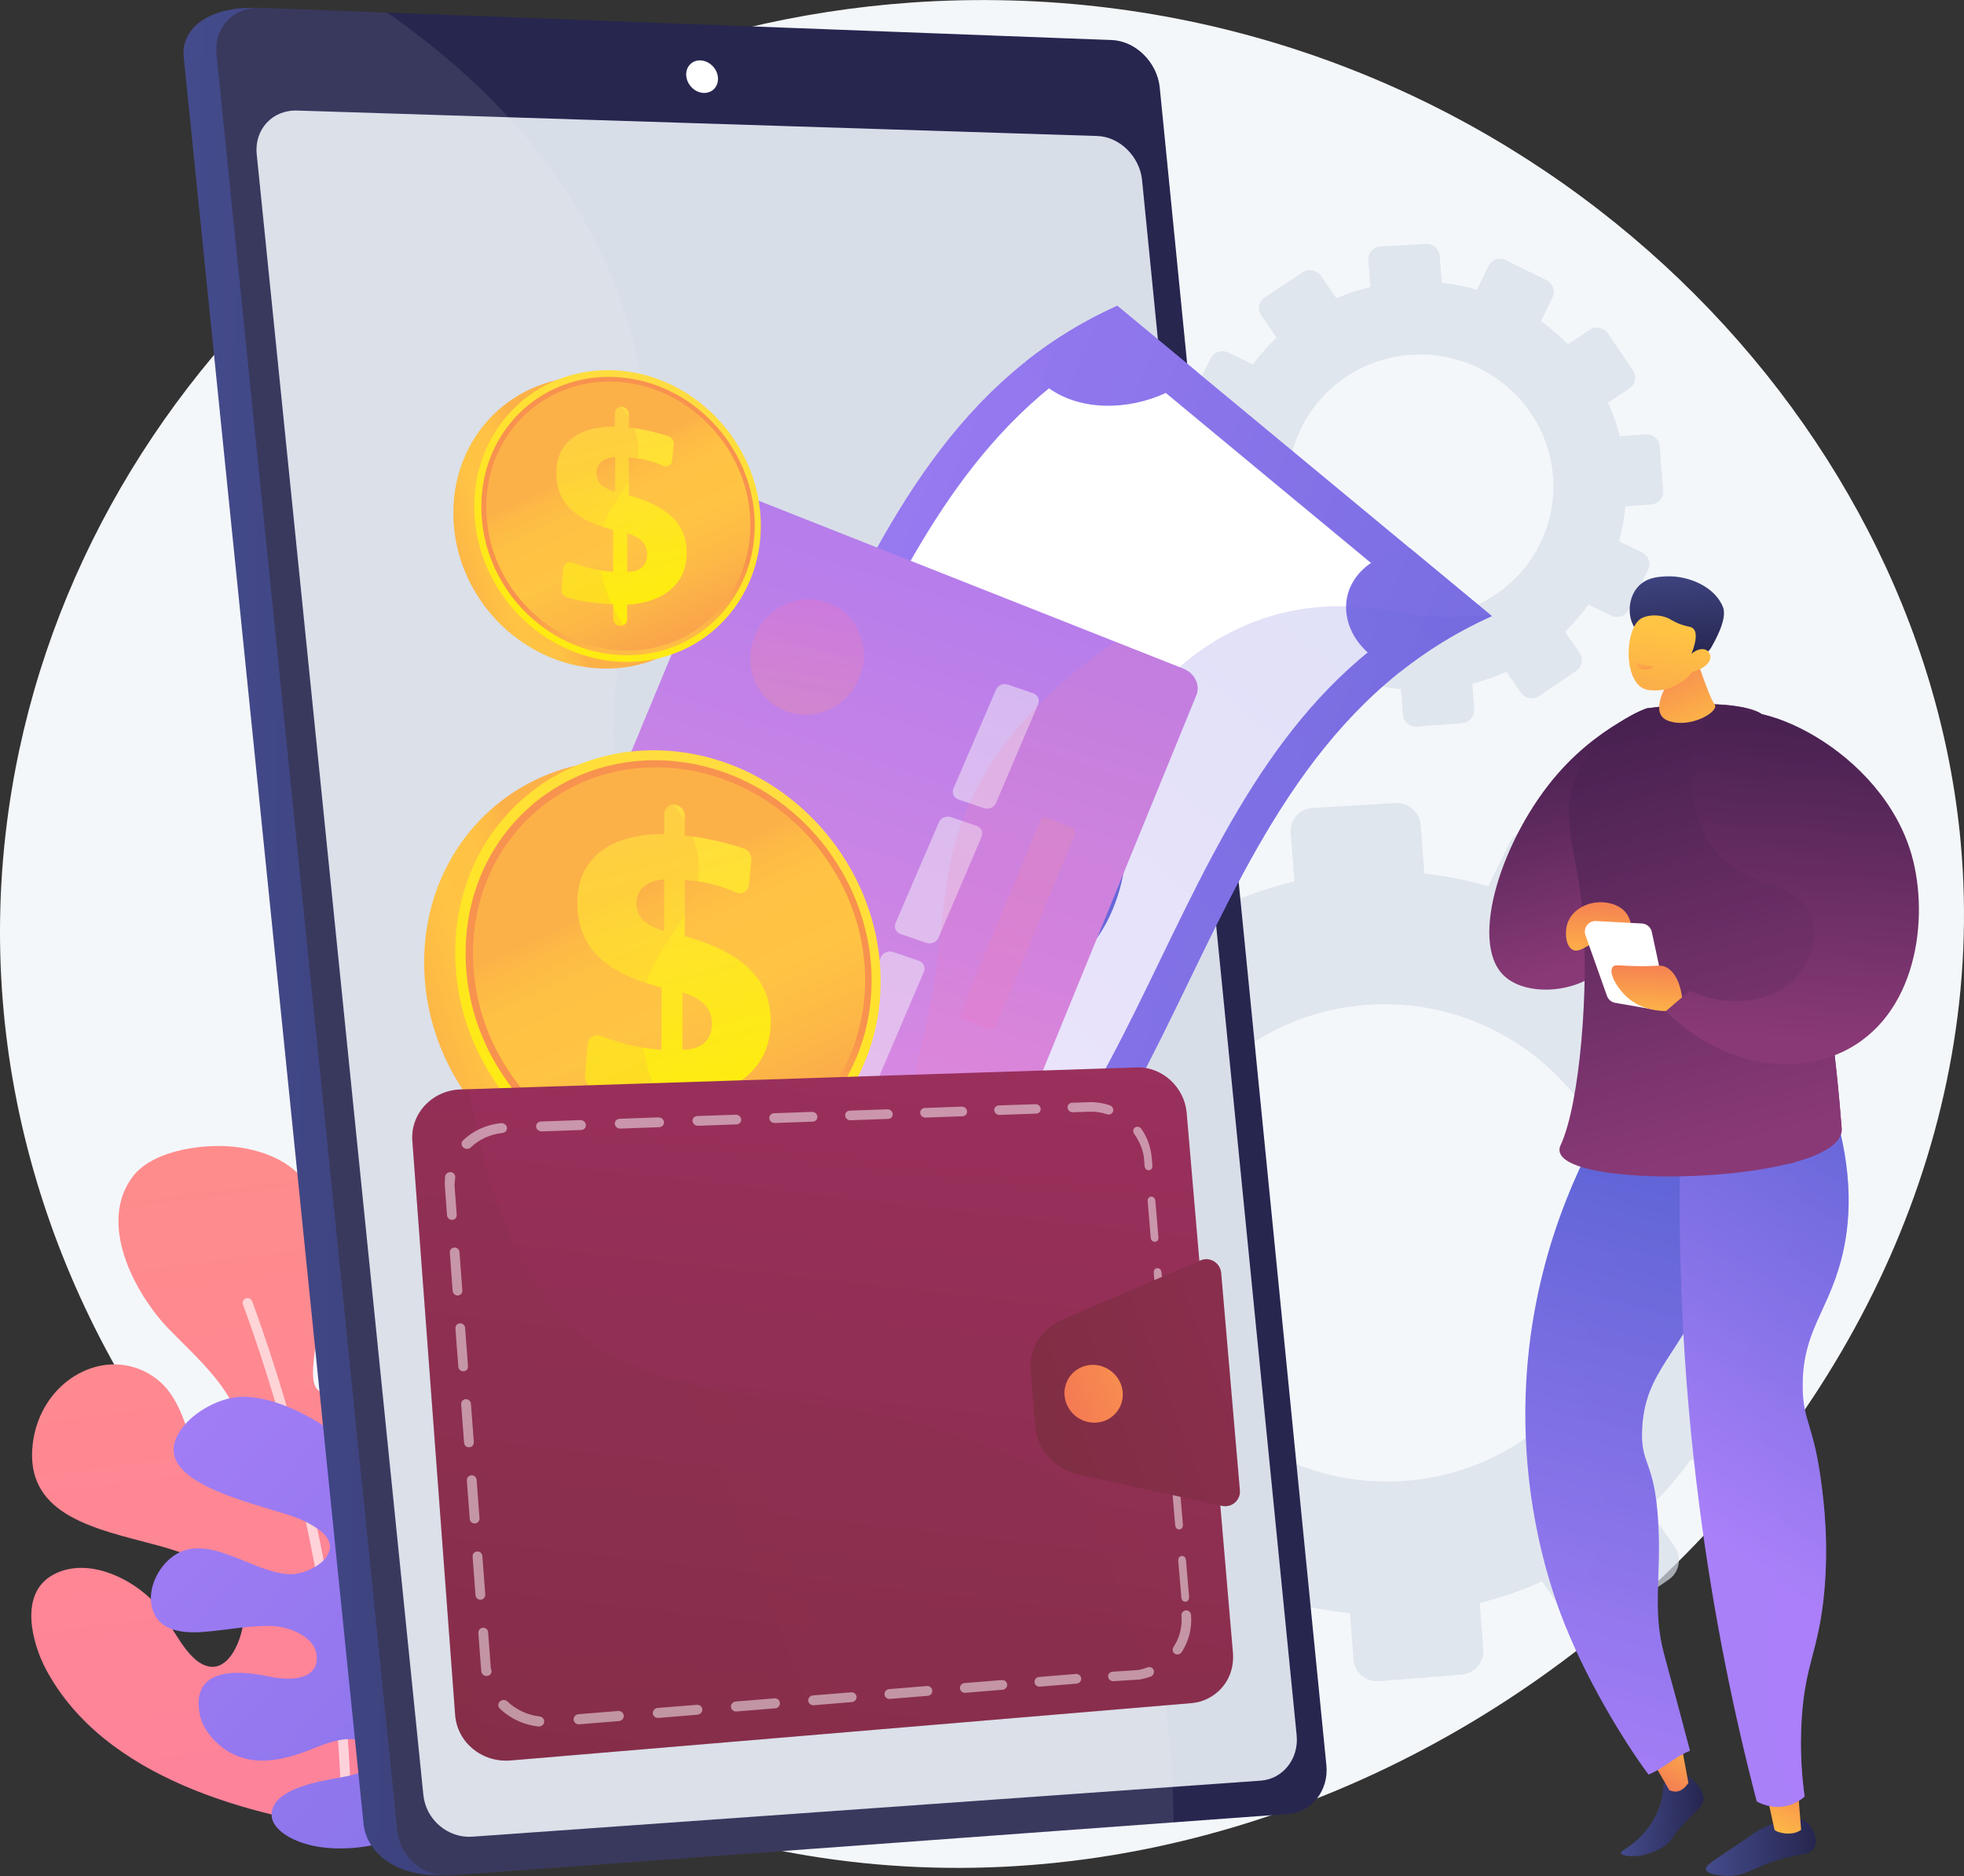 <?xml version="1.0" encoding="UTF-8"?> <svg xmlns="http://www.w3.org/2000/svg" width="2800" height="2675" viewBox="0 0 2800 2675" fill="none"><rect x="0" y="0" width="2800" height="2675" fill="#333333" stroke="none"/> <path d="M1168.6 2648.2C473.999 2543 -90.501 1886.3 12.099 1156.3C99.599 533.8 645.399 49.3 1299.9 3.6C1347.3 0.3 1395.2 -0.7 1443.6 0.7C1808.7 11.2 2133.1 157.3 2373.1 378.3C2611.9 598.2 2767.1 892.4 2795.3 1201C2870.5 2022.1 2032.6 2779 1168.6 2648.2Z" fill="#F4F7FA"></path> <path d="M516.698 2610.4C354.298 2589.5 148.298 2534.7 65.597 2380.1C45.998 2343.3 26.198 2271.9 75.897 2245C121.298 2220.4 179.998 2246.4 213.798 2278.4C238.598 2301.9 257.998 2354.5 285.798 2371.1C326.598 2395.4 348.598 2329.1 347.698 2301.7C345.798 2240.5 270.498 2215.4 220.498 2202.1C137.398 2180 40.697 2161.1 45.898 2067.5C51.097 1973.9 142.398 1917.8 212.598 1958.7C270.398 1992.4 262.298 2064.5 301.798 2107.7C336.898 2146.1 349.098 2083.8 346.798 2053.2C341.698 1986.8 283.398 1938.9 240.398 1894.4C191.898 1844.1 138.198 1743 189.998 1676.5C219.798 1638.3 295.398 1629.3 340.098 1635.7C558.898 1667.3 413.798 1950.4 453.598 1982C493.398 2013.6 530.998 1958.3 530.898 1874.2C530.798 1790.1 543.698 1728.1 631.398 1755C719.098 1781.9 735.898 2001.5 635.698 2085.9C535.498 2170.3 641.998 2262.4 668.898 2201.9C688.298 2158.2 705.398 2043.8 761.498 2031.3C854.998 2010.4 853.598 2201.4 826.698 2245.8C788.998 2308.1 703.698 2321.6 655.998 2375.4C642.198 2391 610.898 2429.7 623.098 2452.5C639.998 2484.3 687.298 2450.3 704.598 2435.5C743.598 2402.3 797.598 2289.6 852.598 2364.5C920.398 2457.1 806.898 2594.1 516.698 2610.4Z" fill="url(#paint0_linear)"></path> <g opacity="0.8"> <path opacity="0.8" d="M493.398 2596.7C497.198 2596.7 500.298 2592.3 500.398 2588.5C500.498 2585.2 504.998 2251.6 359.598 1855.5C358.298 1851.9 354.198 1849.7 350.598 1851C346.998 1852.3 345.098 1856.2 346.398 1859.8C490.898 2253.4 486.398 2584.9 486.398 2588.2C486.298 2592.1 489.398 2596.6 493.298 2596.6C493.298 2596.7 493.298 2596.7 493.398 2596.7Z" fill="white"></path> </g> <path d="M387.498 2583C392.898 2548.9 458.198 2539.1 484.498 2534.2C499.798 2531.3 521.498 2528.4 529.298 2512.6C537.498 2496 524.998 2483.2 508.998 2480.3C480.298 2475.1 449.298 2493.3 422.598 2501.6C393.898 2510.5 364.198 2514.7 335.698 2502.4C312.998 2492.6 289.798 2469.2 284.898 2444.7C271.198 2376.7 339.298 2380.6 383.698 2390.2C405.198 2394.8 447.598 2398.3 451.398 2367.9C455.398 2335.5 414.198 2319.2 388.798 2318.2C355.498 2316.9 322.798 2324.2 289.798 2326.6C259.998 2328.8 224.798 2325.5 216.598 2291.3C210.198 2264.9 225.098 2234.5 246.598 2218.8C296.298 2182.5 361.798 2244.4 414.898 2244.3C433.698 2244.3 464.598 2230.5 469.798 2210.3C475.098 2189.8 448.398 2176 433.798 2168.5C390.498 2146.3 191.498 2117.9 262.798 2032C280.698 2010.4 315.398 1992.2 343.398 1991.4C396.198 1990 455.498 2025.8 496.198 2056.7C560.198 2105.3 616.098 2172.2 652.498 2243.9C732.798 2402.3 693.898 2508.5 693.898 2508.5C670.598 2546.9 634.598 2586.8 594.898 2608.4C548.298 2633.8 475.998 2645 425.298 2625.2C408.798 2618.8 384.098 2604.2 387.498 2583Z" fill="url(#paint1_linear)"></path> <path opacity="0.7" d="M2559.5 1638.9L2492.1 1643.4C2484.4 1613.3 2474.2 1584.3 2461.6 1556.6L2517.5 1519.1C2532.8 1508.9 2536.7 1488.1 2526.3 1472.8L2461.1 1376.8C2450.7 1361.4 2429.8 1357.3 2414.5 1367.5L2357.8 1405.3C2336.3 1383.2 2312.9 1363 2287.9 1344.9L2317.8 1283.5C2325.9 1267 2318.8 1246.9 2302 1238.6L2197 1186.9C2180.2 1178.6 2160 1185.3 2151.9 1201.9L2121.8 1263.5C2092.4 1254.9 2061.9 1248.9 2030.7 1245.5L2025.5 1176.5C2024.1 1158 2007.8 1143.8 1989 1144.9L1871.6 1151.8C1852.8 1152.9 1838.7 1168.9 1840.1 1187.5L1845.4 1256.7C1814.8 1263.9 1785.3 1273.6 1757.1 1285.7L1717.5 1228C1706.8 1212.4 1685.5 1208.2 1669.8 1218.5L1571.5 1283C1555.8 1293.3 1551.7 1314.4 1562.4 1330L1602.1 1387.7C1579.5 1409 1558.9 1432.3 1540.5 1457.2L1476.9 1426.5C1459.7 1418.2 1439 1425.1 1430.7 1441.9L1378.7 1547.1C1370.4 1563.9 1377.6 1584.3 1394.9 1592.6L1458 1622.9C1449.4 1652.5 1443.5 1683.1 1440.2 1714.4L1370.3 1719.1C1351.2 1720.4 1336.8 1736.6 1338.2 1755.4L1347.1 1872.7C1348.5 1891.4 1365.2 1905.6 1384.3 1904.2L1453.6 1899.3C1461.4 1930.1 1471.8 1959.7 1484.7 1988L1427.7 2026C1411.9 2036.6 1407.8 2057.7 1418.6 2073.2L1486 2170.2C1496.8 2185.7 1518.3 2189.7 1534 2179.1L1590.6 2141.1C1612.8 2163.6 1637 2184.1 1662.8 2202.4L1633.2 2262.9C1624.9 2279.8 1632.1 2300.1 1649.3 2308.1L1756.3 2358.5C1773.4 2366.5 1793.9 2359.4 1802.1 2342.5L1831.3 2282.6C1861.5 2291 1892.7 2296.6 1924.6 2299.6L1929.6 2365.8C1931 2384.4 1947.4 2398.3 1966.2 2396.8L2083.4 2387.6C2102.1 2386.1 2116.1 2369.9 2114.7 2351.4L2109.7 2285.4C2140.5 2277.6 2170.3 2267.3 2198.5 2254.5L2235.9 2308.9C2246.4 2324.2 2267.4 2328.1 2282.8 2317.6L2378.9 2252.1C2394.2 2241.6 2398.2 2220.8 2387.7 2205.5L2350.2 2150.8C2372.4 2129.1 2392.7 2105.6 2410.8 2080.4L2470.8 2109.2C2487.5 2117.2 2507.5 2110.2 2515.5 2093.6L2565.6 1989.7C2573.6 1973.1 2566.6 1953.1 2549.9 1945.1L2489.8 1916.1C2498 1886.8 2503.6 1856.5 2506.5 1825.5L2573.4 1820.8C2591.8 1819.5 2605.6 1803.6 2604.2 1785.2L2595.5 1670.3C2593.9 1651.6 2577.9 1637.7 2559.5 1638.9ZM1951.8 1432.4C2140.7 1420.4 2304.5 1561.9 2318.7 1748.3C2332.8 1934.7 2192.1 2097.2 2003.3 2111.2C1813.4 2125.3 1647 1984.1 1632.7 1795.6C1618.4 1607.1 1761.7 1444.5 1951.8 1432.4Z" fill="#D8DEE8"></path> <path opacity="0.7" d="M2346.4 619.3L2309.3 621.8C2305 605.3 2299.5 589.3 2292.5 574.1L2323.2 553.5C2331.6 547.9 2333.7 536.5 2328 528L2292.1 475.2C2286.4 466.8 2274.9 464.5 2266.5 470.1L2235.3 490.9C2223.5 478.8 2210.6 467.7 2196.9 457.7L2213.3 424C2217.7 414.9 2213.9 403.9 2204.6 399.3L2146.9 370.9C2137.6 366.3 2126.5 370 2122.1 379.2L2105.6 413C2089.4 408.3 2072.7 405 2055.5 403.1L2052.6 365.1C2051.8 354.9 2042.9 347.1 2032.6 347.7L1968.1 351.5C1957.8 352.1 1950 360.9 1950.8 371.1L1953.7 409.2C1936.9 413.2 1920.7 418.5 1905.2 425.2L1883.4 393.5C1877.5 384.9 1865.8 382.6 1857.2 388.3L1803.2 423.8C1794.5 429.5 1792.3 441 1798.2 449.6L1820 481.3C1807.6 493 1796.3 505.8 1786.1 519.5L1751.2 502.6C1741.7 498 1730.4 501.8 1725.8 511.1L1697.2 568.9C1692.6 578.2 1696.6 589.4 1706.1 593.9L1740.8 610.6C1736.1 626.9 1732.8 643.7 1731 660.9L1692.6 663.5C1682.1 664.2 1674.2 673.1 1675 683.4L1679.9 747.9C1680.7 758.2 1689.8 766 1700.4 765.2L1738.5 762.5C1742.8 779.4 1748.5 795.7 1755.6 811.3L1724.3 832.2C1715.6 838 1713.3 849.6 1719.3 858.2L1756.3 911.5C1762.2 920 1774 922.2 1782.7 916.4L1813.8 895.5C1826 907.9 1839.3 919.1 1853.5 929.2L1837.2 962.4C1832.7 971.7 1836.6 982.8 1846 987.3L1904.8 1015C1914.2 1019.4 1925.5 1015.5 1930 1006.2L1946 973.3C1962.6 977.9 1979.8 981 1997.3 982.6L2000.1 1019C2000.9 1029.2 2009.9 1036.8 2020.2 1036L2084.6 1030.9C2094.9 1030.1 2102.6 1021.2 2101.8 1011L2099 974.7C2116 970.4 2132.3 964.7 2147.8 957.7L2168.4 987.6C2174.2 996 2185.7 998.1 2194.2 992.4L2247.1 956.4C2255.5 950.6 2257.7 939.2 2251.9 930.8L2231.3 900.7C2243.5 888.8 2254.7 875.8 2264.6 862L2297.6 877.8C2306.8 882.2 2317.8 878.4 2322.2 869.2L2349.7 812.1C2354.1 803 2350.2 792 2341.1 787.6L2308.1 771.6C2312.6 755.5 2315.7 738.8 2317.3 721.8L2354.1 719.2C2364.2 718.5 2371.8 709.7 2371 699.6L2366.2 636.4C2365.4 626.2 2356.6 618.6 2346.4 619.3ZM2012.4 505.8C2116.3 499.2 2206.3 577 2214.1 679.5C2221.9 782 2144.5 871.3 2040.7 879C1936.3 886.8 1844.8 809.1 1836.9 705.5C1829.1 601.8 1907.9 512.4 2012.4 505.8Z" fill="#D8DEE8"></path> <path d="M2407.8 2532.6C2428.1 2549 2429.2 2560.6 2428.6 2566.3C2427.5 2575.4 2420.7 2579 2404.2 2596.2C2381.9 2619.5 2385.3 2622.7 2373.9 2631.1C2348.8 2649.7 2313.4 2648.5 2311.2 2642.2C2309.7 2637.8 2325.7 2634.1 2344 2613C2360.8 2593.5 2366.5 2574.2 2368.1 2568.5C2370.9 2558.2 2371.6 2549.3 2371.7 2543.1L2407.8 2532.6Z" fill="url(#paint2_linear)"></path> <path d="M2339.9 2482.7L2379.8 2552.2C2389.4 2556.5 2398.6 2554.3 2407.1 2541.9L2391.5 2457.4L2339.9 2482.7Z" fill="url(#paint3_linear)"></path> <path d="M2291.6 1590.9C2252.7 1656.5 2189.7 1783.2 2176.9 1954.4C2164.3 2123.4 2206.9 2252.2 2224.8 2300.3C2258.3 2390.3 2316.5 2484.8 2350.3 2529.9C2373.1 2520.4 2386.5 2505.4 2409.3 2495.9C2405.9 2483.5 2395.3 2442.5 2388.6 2418.1C2383.4 2399.2 2373.9 2364.2 2372 2356.7C2355.6 2294.1 2368.6 2247.1 2364 2169.7C2358.7 2079.4 2338.1 2089.9 2341.2 2035.7C2345.8 1954.8 2391.7 1935.9 2444.4 1818.7C2480.4 1738.5 2518.3 1654.3 2483.5 1608.2C2439.7 1550.3 2306.4 1586.7 2291.6 1590.9Z" fill="url(#paint4_linear)"></path> <path d="M2572.8 2596.2C2585 2603.9 2592.3 2622.3 2586.8 2633.9C2581.4 2645.3 2567.5 2641.7 2533.8 2652C2497.7 2663.1 2490.6 2674.3 2464 2674.3C2453.2 2674.3 2433.8 2672.4 2432.1 2665.2C2431 2660.1 2439.2 2655.1 2466.5 2636.8C2505.2 2610.8 2504.8 2610.1 2513.4 2606.1C2535 2596 2556.8 2586 2572.8 2596.2Z" fill="url(#paint5_linear)"></path> <path d="M2515.1 2541.1L2529.9 2608.8C2532 2611.8 2553.1 2619.1 2567.8 2608.8L2562.4 2541.1H2515.1Z" fill="url(#paint6_linear)"></path> <path opacity="0.3" d="M2483.5 1608.2C2439.7 1550.2 2306.4 1586.7 2291.6 1590.9C2275.6 1617.9 2255.6 1655.3 2236.6 1701.7C2283.8 1692.4 2304.3 1700.8 2313.9 1712C2351 1755.5 2234.9 1851.5 2258.8 1997.2C2268.1 2054.2 2292.5 2079.8 2288 2149.4C2284.7 2201.2 2268.6 2227.4 2257.5 2265.3C2250.8 2288 2245.7 2316 2245.4 2349.8C2278.8 2423.2 2322.7 2493 2350.3 2529.8C2373.1 2520.3 2386.5 2505.3 2409.3 2495.8C2405.9 2483.4 2395.3 2442.4 2388.6 2418C2383.4 2399.1 2373.9 2364.1 2372 2356.6C2355.6 2294 2368.6 2247 2364 2169.6C2358.7 2079.3 2338.1 2089.8 2341.2 2035.6C2345.8 1954.7 2391.7 1935.8 2444.4 1818.6C2480.4 1738.5 2518.3 1654.3 2483.5 1608.2Z" fill="url(#paint7_linear)"></path> <path d="M2395.7 1626.5C2391.9 1777.5 2397.6 1952.5 2422.5 2145.3C2442.7 2302.3 2472.1 2444 2504.5 2568.2C2509 2570.7 2524.7 2578.9 2544.8 2575.1C2559.1 2572.4 2568.6 2565 2572.8 2561.3C2569.3 2535.9 2565.7 2497.5 2568.6 2451.1C2573.6 2371.3 2592.4 2355 2600.5 2272.5C2607.6 2200.1 2600.1 2140.9 2596.5 2113.5C2585.4 2029.1 2570.3 2027.3 2570 1976.8C2569.5 1898.9 2605.1 1871.1 2624.7 1796.9C2637.8 1747.4 2644.7 1673.5 2611.8 1572.2C2539.8 1590.2 2467.7 1608.4 2395.7 1626.5Z" fill="url(#paint8_linear)"></path> <path d="M2318.6 1024C2292.1 1038.9 2255.4 1063.5 2221.1 1102.7C2142.1 1193.2 2093.2 1342.2 2144 1390.9C2178.6 1424.1 2260.5 1414 2288.8 1374.7C2309.6 1345.8 2294.6 1310.2 2287.4 1259.7C2279.7 1205.3 2280 1126.5 2318.6 1024Z" fill="url(#paint9_linear)"></path> <path d="M2625.6 1608.5C2596.3 1222.7 2503 1064.8 2511.2 1017.9C2499.5 1009.5 2453.1 996 2347.9 1009.9C2338.9 1013.2 2314.9 1022.9 2291.2 1044.6C2291.2 1044.6 2285.7 1049.6 2278.1 1058.5C2351.9 1072.4 2427.2 1114.5 2454.3 1174.1C2501.2 1288 2414.1 1415.3 2454.3 1515.9C2475.4 1568.7 2509.2 1615.5 2549.6 1659.3C2595.6 1647.7 2627.3 1630.7 2625.6 1608.5Z" fill="url(#paint10_linear)"></path> <path opacity="0.3" d="M2611.9 1572.1C2590.8 1577.4 2569.7 1582.7 2548.6 1588C2559.6 1626 2570.2 1683.1 2557.5 1747.9C2539.9 1837.4 2494.4 1857 2487.7 1937.7C2481.7 2010.3 2515.9 2025.1 2532.3 2121.9C2549.1 2221.1 2523.7 2267.7 2518.3 2350.7C2514.7 2407.5 2520.6 2481.8 2555.1 2572.2C2563.6 2568.8 2569.6 2564.2 2572.7 2561.4C2569.2 2536 2565.6 2497.6 2568.5 2451.2C2573.5 2371.4 2592.3 2355.1 2600.4 2272.6C2607.5 2200.2 2600 2141 2596.4 2113.6C2585.3 2029.2 2570.2 2027.4 2569.9 1976.9C2569.4 1899 2605 1871.2 2624.6 1797C2637.8 1747.3 2644.7 1673.4 2611.9 1572.1Z" fill="url(#paint11_linear)"></path> <path d="M2291.1 1044.5C2291.1 1044.5 2263.1 1070 2246.8 1107.3C2222.2 1163.6 2248.7 1212 2256.6 1304C2265.3 1404.9 2253 1573 2224.6 1633.3C2224.1 1634.3 2222.9 1637.3 2223.4 1641.1C2231.1 1699.3 2631.4 1686.1 2625.5 1608.4C2596.2 1222.6 2502.9 1064.7 2511.1 1017.8C2499.4 1009.4 2453 995.9 2347.8 1009.8C2338.9 1013.1 2314.9 1022.8 2291.1 1044.5Z" fill="url(#paint12_linear)"></path> <path d="M2410.1 913C2410.1 913 2436 994.1 2444.3 1003.9C2452.7 1013.7 2410.7 1039.2 2378.5 1027.7C2349 1017.1 2378.5 972.1 2378.5 972.1L2410.1 913Z" fill="url(#paint13_linear)"></path> <path d="M2329.9 894C2319.8 878 2321.2 851.6 2335.6 836.1C2348 822.7 2365.9 822.1 2376.6 821.7C2407.6 820.6 2445.3 836.6 2456.5 865.9C2463.1 883.3 2443.1 916.7 2439.8 922.8C2436.2 929.6 2430.4 931.6 2424.8 936.5C2417.1 943.3 2405 954.2 2385.2 972.5C2384.3 966.6 2382.7 959.2 2379.9 951.1C2378.8 948 2374.5 935.8 2367.3 925.4C2352.9 904.6 2339.5 909.2 2329.9 894Z" fill="url(#paint14_linear)"></path> <path d="M2412.6 958C2412.6 958 2389.7 989.5 2349.7 983.6C2313.9 978.4 2315.1 897.2 2339.5 881.9C2347.6 876.8 2363.2 875.7 2375.4 880.2C2382.6 882.9 2384.9 886.1 2396.7 890.3C2407.6 894.1 2410.9 893.1 2414.1 896.2C2418 900.1 2420.4 909.1 2411.5 932.1C2418.9 925.7 2427.4 923.7 2433 926.9C2433.9 927.4 2436.2 929.3 2437.4 932C2441.7 941.6 2432.3 952.7 2412.6 958Z" fill="url(#paint15_linear)"></path> <path d="M2334.7 944.7C2334.7 944.7 2342.1 949.4 2355.6 949.7C2356.3 949.7 2357 950 2357 950.3C2357.2 951.6 2348.1 956.6 2340.4 953.7C2334.9 951.7 2330.9 946 2331.8 944.7C2332.2 944.2 2333.5 944.3 2334.7 944.7Z" fill="url(#paint16_linear)"></path> <path opacity="0.3" d="M2512.7 1267.8C2469 1283.1 2411 1326.2 2407.2 1381.5C2401.2 1466.3 2527.5 1512.9 2510.7 1572.3C2506.1 1588.5 2491.6 1603.1 2397 1637.2C2358.7 1651 2323.2 1662.3 2290.9 1671.6C2406.6 1688.7 2630 1666.6 2625.6 1608.5C2614.4 1460.8 2593.8 1346.6 2573.1 1259.2C2552.1 1258.3 2531.7 1261.1 2512.7 1267.8Z" fill="url(#paint17_linear)"></path> <path d="M2375.1 1441.4C2446.2 1513.5 2547.6 1536.3 2625.6 1500.2C2733.9 1450.1 2750.7 1308 2725.4 1219C2683.2 1070.5 2499.5 983.9 2441.6 1023.5C2399.7 1052.1 2400.1 1162.8 2450 1218.2C2494.8 1268 2563.7 1255.4 2582.5 1306.1C2596.5 1344.1 2569.4 1382.4 2567.1 1385.6C2536.9 1426.9 2471.2 1440.9 2409 1412.5C2397.8 1422.1 2386.5 1431.8 2375.1 1441.4Z" fill="url(#paint18_linear)"></path> <path d="M2234.5 1317C2240.3 1298.4 2259.1 1288.9 2273.9 1286.8C2288.4 1284.8 2312.2 1288.1 2321.7 1307C2330.6 1324.7 2323.6 1349.5 2303.2 1362.9C2300.3 1355.8 2295.2 1346.4 2286.1 1343.5C2269.4 1338.3 2255 1360 2242.6 1354.3C2232.7 1349.9 2230.2 1330.7 2234.5 1317Z" fill="url(#paint19_linear)"></path> <path d="M2302.7 1429.7L2357.4 1439.2C2368 1441 2377.1 1431.6 2374.8 1421.1L2354.9 1328.6C2353.5 1321.9 2347.7 1317 2340.9 1316.6L2275.4 1313.1C2264.6 1312.5 2256.7 1323.1 2260.3 1333.3L2291 1419.8C2292.8 1425 2297.3 1428.8 2302.7 1429.7Z" fill="white"></path> <path d="M2398.1 1421.8C2393.6 1389.6 2380 1381.2 2375.1 1378.8C2366.9 1374.8 2362.8 1377.9 2334 1377.4C2308.3 1377 2302.2 1374.4 2299 1378.8C2292.8 1387.1 2305.5 1409 2319.8 1421.8C2339.9 1439.8 2364.8 1441.3 2375.1 1441.4L2398.1 1421.8Z" fill="url(#paint20_linear)"></path> <path d="M1601 127.8L1837.6 2507.7C1841.1 2543.1 1816.7 2574.1 1783.3 2576.6L630.298 2673.2C559.998 2675.7 522.098 2637.8 518.298 2600.3L261.898 81.1C257.998 43.3 293.198 9.8 364.198 11.2L1532.9 60.5C1566.8 61.8 1597.4 92.1 1601 127.8Z" fill="url(#paint21_linear)"></path> <path d="M1653.4 124.8L1891 2516.9C1894.5 2552.5 1870 2583.7 1836.5 2586.1L641.199 2673.7C603.899 2676.4 570.099 2647.8 566.299 2610.1L308.699 77.7C304.799 39.7 332.799 9.7 370.699 11.1L1585 57.1C1619.1 58.4 1649.8 88.8 1653.4 124.8Z" fill="#26264F"></path> <path d="M1628.2 256.8L1848.6 2474C1851.9 2507.3 1829 2536.3 1797.6 2538.6L673.297 2618.5C638.597 2621 607.197 2594.3 603.597 2559.2L365.997 219.9C362.397 184.5 388.397 156.4 423.597 157.6L1564.4 193.9C1596.2 194.9 1624.9 223.2 1628.2 256.8Z" fill="#D8DEE8"></path> <path d="M1023.5 110.1C1024.8 122.9 1015.8 132.9 1003.3 132.5C990.797 132.1 979.697 121.3 978.397 108.5C977.097 95.7 986.197 85.6 998.597 86.1C1011.1 86.6 1022.3 97.3 1023.5 110.1Z" fill="white"></path> <g opacity="0.3"> <path opacity="0.3" d="M912.899 1277.8C794.099 926.8 1000.9 750 883.799 424.8C819.999 247.9 692.499 116.2 552.199 18L370.699 11.1C332.799 9.7 304.799 39.6 308.699 77.7L566.199 2610.2C569.999 2647.9 603.799 2676.5 641.099 2673.8L1673.1 2598.2C1669.9 2333.8 1602.7 2145.6 1528 2011.8C1322.7 1644.1 1035.9 1641.2 912.899 1277.8Z" fill="#F4F7FA"></path> </g> <path d="M1592.9 436C1770.9 583.4 1948.9 730.9 2126.8 878.3C1667.7 1084.8 1721.1 1715.8 1262 1922.3C1084 1774.9 905.996 1627.4 727.996 1480C1187.1 1273.5 1133.7 642.4 1592.9 436Z" fill="url(#paint22_linear)"></path> <path d="M2036.8 870.7C1647.3 1090.2 1662 1644.5 1272.5 1863.9C1121 1738.4 969.498 1612.9 818.098 1487.4C1207.6 1267.9 1192.9 713.6 1582.4 494.2C1733.8 619.8 1885.3 745.3 2036.8 870.7Z" fill="white"></path> <path d="M898.795 1422.8C900.795 1424.5 902.595 1426 904.395 1427.8C904.595 1428 904.695 1428.1 904.895 1428.3C925.595 1448.2 935.295 1473.4 932.895 1497.6C930.795 1518.7 919.395 1538.8 897.795 1553.7C894.595 1555.9 891.195 1557.9 887.695 1559.8C874.195 1567.1 858.595 1571.9 842.195 1574.6C804.195 1543.1 766.195 1511.6 728.195 1480.1C776.995 1458.2 819.995 1431.4 858.495 1400.9C872.095 1404.8 886.795 1412.9 898.795 1422.8Z" fill="url(#paint23_linear)"></path> <path d="M1363.8 1808C1376.3 1818.3 1384.6 1829.7 1391.6 1843.5C1353.3 1873.8 1310.5 1900.4 1261.9 1922.2C1223 1890 1184.1 1857.8 1145.2 1825.5C1154.2 1816.7 1165.6 1808.4 1179.2 1801.1C1182.8 1799.2 1186.4 1797.4 1190.2 1795.7C1245.6 1770.3 1313.6 1770.3 1358.9 1804C1359.1 1804.1 1359.2 1804.3 1359.4 1804.4C1360.9 1805.7 1362.4 1806.9 1363.8 1808Z" fill="url(#paint24_linear)"></path> <path d="M1592.89 436C1630.89 467.5 1668.89 499 1706.89 530.5C1697.89 539.3 1686.49 547.6 1672.89 554.9C1669.29 556.8 1665.69 558.6 1661.89 560.3C1606.99 585.5 1540.09 585.8 1494.79 553.1C1492.69 551.6 1490.99 550.3 1488.99 548.6C1476.99 538.7 1467.29 526.5 1462.59 515.2C1500.99 484.7 1544.09 457.9 1592.89 436Z" fill="url(#paint25_linear)"></path> <path d="M2010.09 781.6C2048.99 813.8 2087.89 846 2126.79 878.3C2078.29 900.1 2035.39 926.7 1997.09 957C1980.19 951.1 1966.49 944.2 1953.99 933.8C1952.59 932.6 1951.09 931.4 1949.79 930.1C1949.59 929.9 1949.49 929.8 1949.29 929.7C1929.09 911.1 1918.69 887.5 1919.09 864.5C1919.49 841.4 1930.89 818.8 1954.49 802.6C1957.69 800.4 1960.99 798.3 1964.59 796.4C1978.19 789.2 1993.59 784.3 2010.09 781.6Z" fill="url(#paint26_linear)"></path> <path d="M1520.4 994.8C1605.6 1065.4 1630.8 1203.3 1581.7 1307C1532.6 1410.7 1419 1433.6 1333 1362.3C1247.8 1291.7 1222.6 1153.8 1271.7 1050.1C1320.8 946.5 1434.5 923.6 1520.4 994.8Z" fill="url(#paint27_linear)"></path> <path d="M1458 1118.6C1443 1122.1 1427.5 1132.3 1409.5 1153.2C1396.9 1142.7 1384.2 1132.3 1371.6 1121.8C1372.1 1120.9 1372.6 1120.1 1373.1 1119.2C1378.1 1110.7 1383.6 1103.1 1389.6 1096.7C1393 1093 1396.7 1089.6 1400.5 1086.5C1404.7 1083.1 1404.7 1075.7 1400.6 1071.5C1395.4 1066.3 1390.2 1061 1385 1055.8C1381.7 1052.5 1377 1052.4 1374 1055.5C1368.9 1060.7 1363.8 1066.4 1359.2 1072.1C1352.9 1079.8 1347.1 1087.9 1341.6 1096.8C1337.2 1093.1 1332.8 1089.5 1328.4 1085.8C1324.5 1082.6 1319.5 1083.1 1316.9 1087.4C1314.3 1091.7 1315.5 1097.5 1319.4 1100.7C1323.9 1104.4 1328.4 1108.2 1332.9 1111.9C1322.1 1134.2 1317.6 1155.1 1319.6 1174C1321.7 1193 1330.2 1208.8 1345.2 1221.2C1359.7 1233.2 1374.5 1237.4 1389.4 1233.9C1404.2 1230.3 1419.7 1218.9 1435.5 1199.9C1449.5 1211.6 1463.6 1223.3 1477.6 1235C1472.1 1244.6 1465.9 1253.4 1458.9 1261.4C1454.5 1266.5 1449.7 1271.3 1444.7 1275.8C1440.4 1279.6 1440.3 1287.4 1444.7 1291.7C1451.4 1298.4 1458.2 1305 1464.9 1311.7C1468.3 1315 1473 1314.9 1476 1311.6C1481 1306.1 1485.9 1300.2 1490.5 1293.8C1496.7 1285.2 1502.7 1275.5 1508.3 1265.1C1509 1263.8 1509.7 1262.6 1510.3 1261.3C1515.1 1265.3 1519.9 1269.3 1524.7 1273.2C1528.6 1276.4 1533.6 1276 1535.8 1271.4C1535.8 1271.4 1535.8 1271.3 1535.9 1271.3C1538.1 1266.7 1536.9 1261 1533 1257.8C1528.1 1253.8 1523.3 1249.7 1518.4 1245.7C1525.3 1229.1 1529.2 1213.2 1529.8 1198.4C1530.1 1192 1529.8 1185.6 1528.9 1179.5C1525.9 1159.4 1516.7 1143.3 1501.6 1130.7C1487.5 1119.1 1472.9 1115.1 1458 1118.6ZM1446.8 1186.3C1452.8 1180.1 1458.8 1175.8 1464.1 1174.8C1469.3 1173.7 1474.6 1175.3 1479.7 1179.5C1485.3 1184.2 1488.6 1190 1489.6 1196.6C1490.7 1203.3 1489.4 1210.4 1485.5 1218.4C1472.6 1207.7 1459.7 1197 1446.8 1186.3ZM1382.8 1177.3C1378 1178.5 1373.3 1177.2 1368.8 1173.4C1364 1169.4 1361.2 1164.3 1360.3 1158C1359.4 1151.7 1360.8 1144.1 1363.5 1137.4C1375.1 1147 1386.7 1156.6 1398.3 1166.2C1392.6 1172.7 1387.6 1176.1 1382.8 1177.3Z" fill="white"></path> <path opacity="0.2" d="M2125 876.8C2125.6 877.3 2126.2 877.8 2126.7 878.2C1667.6 1084.7 1721 1715.7 1261.9 1922.2C1087.7 1777.9 913.497 1633.6 739.297 1489.2C764.597 1486.5 791.997 1484.9 821.497 1485.4C855.597 1486 892.497 1489.4 932.897 1497.3C977.697 1506.2 1026.7 1520.7 1081 1543.7C1349.3 1657.6 1426.4 1561.7 1472.9 1399.8C1485.7 1356.9 1496.7 1309.6 1510.1 1261.6C1516 1240.5 1522.6 1219.2 1529.9 1198C1544.3 1156.6 1561.6 1115.8 1582.5 1077.9C1650.8 948.2 1770.8 860.5 1919.2 864.4C1946.4 864.8 1974.1 868 2001.9 874C2009.1 875.6 2016.7 876.8 2024.7 877.6C2053.6 880.9 2087.1 879.6 2125 876.8Z" fill="url(#paint28_linear)"></path> <path d="M1677.4 971.2C1693.3 977.5 1701.6 994.4 1695.7 1008.7L1326.8 1915.7C1320.5 1931.1 1298.4 1942.2 1281.9 1935.4L680.999 1685.5C664.899 1678.8 658.199 1655.5 664.899 1640.4L1036.8 747.7C1042.9 733.7 1060.7 727.3 1076.3 733.5L1677.4 971.2Z" fill="url(#paint29_linear)"></path> <path d="M1687.2 953.3C1703.2 959.7 1711.5 976.7 1705.6 991.1L1330 1909.6C1323.7 1925.1 1304.9 1932.2 1288.4 1925.3L683.801 1674C667.601 1667.3 659.801 1649.3 666.501 1634.2L1042.4 728.5C1048.6 714.4 1066.5 707.9 1082.2 714.1L1687.2 953.3Z" fill="url(#paint30_linear)"></path> <g opacity="0.7"> <path opacity="0.7" d="M1233.4 1581.7L1169.8 1730.8C1167 1737.5 1159 1741 1152.2 1738.7L1114.7 1726.1C1107.8 1723.8 1104.6 1716.5 1107.4 1709.8L1171.5 1560.8C1174.3 1554.2 1182.2 1550.8 1189 1553L1226.2 1565.5C1232.9 1567.9 1236.2 1575.2 1233.4 1581.7Z" fill="#F4F7FA"></path> <path opacity="0.7" d="M1317.1 1385.6L1254.6 1531.9C1251.8 1538.4 1244 1541.9 1237.2 1539.6L1200 1527.1C1193.2 1524.8 1190 1517.6 1192.8 1511.1L1255.7 1364.8C1258.5 1358.4 1266.2 1355 1273 1357.2L1309.8 1369.7C1316.6 1372 1319.9 1379.1 1317.1 1385.6Z" fill="#F4F7FA"></path> <path opacity="0.7" d="M1399.4 1193L1338 1336.7C1335.3 1343.1 1327.5 1346.5 1320.8 1344.2L1284 1331.7C1277.3 1329.4 1274 1322.3 1276.8 1315.9L1338.6 1172.3C1341.3 1166 1349 1162.7 1355.7 1164.9L1392.2 1177.3C1398.8 1179.6 1402.1 1186.6 1399.4 1193Z" fill="#F4F7FA"></path> <path opacity="0.7" d="M1480.1 1003.8L1419.9 1144.9C1417.2 1151.2 1409.6 1154.5 1402.9 1152.2L1366.5 1139.8C1359.8 1137.5 1356.6 1130.5 1359.3 1124.2L1420 983.2C1422.7 977 1430.3 973.8 1436.8 976L1472.9 988.4C1479.5 990.7 1482.8 997.6 1480.1 1003.8Z" fill="#F4F7FA"></path> </g> <path d="M1053.6 1591.9L1023.6 1662.6C1018.1 1675.5 1002.4 1681.3 988.597 1675.6L913.597 1644.6C899.897 1638.9 893.197 1623.8 898.697 1611L928.997 1540.6C934.497 1527.9 950.097 1522.1 963.797 1527.7L1038.5 1558.4C1052.3 1564 1059 1579.1 1053.6 1591.9Z" fill="url(#paint31_linear)"></path> <path d="M1044.3 1593.9L1018.5 1654.6C1013.4 1666.5 998.997 1671.9 986.197 1666.6L921.797 1640C909.097 1634.8 902.897 1620.8 907.997 1609L933.997 1548.5C939.097 1536.7 953.497 1531.4 966.097 1536.6L1030.3 1563C1043.1 1568.2 1049.3 1582.1 1044.3 1593.9ZM911.297 1610.3C906.897 1620.5 912.197 1632.5 923.197 1637L987.597 1663.6C998.597 1668.1 1011 1663.5 1015.4 1653.2L1041.2 1592.5C1045.5 1582.3 1040.2 1570.4 1029.2 1565.9L964.997 1539.5C954.097 1535 941.697 1539.6 937.297 1549.8L911.297 1610.3Z" fill="url(#paint32_linear)"></path> <path d="M930.5 1641.8L973.6 1541.3L930.5 1641.8Z" fill="#F4F7FA"></path> <path d="M975.098 1542L932.098 1642.5L928.898 1641.2L971.898 1540.7L975.098 1542Z" fill="url(#paint33_linear)"></path> <path d="M954.699 1651.8L997.699 1551.2L954.699 1651.8Z" fill="#F4F7FA"></path> <path d="M999.198 1551.9L956.298 1652.5L953.098 1651.2L996.098 1550.6L999.198 1551.9Z" fill="url(#paint34_linear)"></path> <path d="M978.898 1661.8L1021.8 1561.1L978.898 1661.8Z" fill="#F4F7FA"></path> <path d="M1023.4 1561.8L980.497 1662.5L977.297 1661.2L1020.2 1560.5L1023.4 1561.8Z" fill="url(#paint35_linear)"></path> <path d="M1024.2 1604.7L1012.2 1632.8C1009.2 1640 1000.4 1643.2 992.7 1640.1L936.5 1616.9C928.9 1613.7 925.1 1605.3 928.2 1598.2L940.2 1570.1C943.3 1563 952 1559.7 959.6 1562.9L1015.7 1586C1023.4 1589.2 1027.2 1597.6 1024.2 1604.7Z" fill="#FEC045"></path> <path d="M1025.8 1605.4L1013.8 1633.5C1010.4 1641.5 1000.7 1645.1 992.099 1641.6L935.899 1618.4C927.399 1614.9 923.199 1605.5 926.599 1597.5L938.599 1569.4C941.999 1561.4 951.699 1557.8 960.299 1561.4L1016.4 1584.5C1025 1588 1029.2 1597.4 1025.8 1605.4ZM929.799 1598.8C927.099 1605.1 930.399 1612.6 937.199 1615.4L993.399 1638.6C1000.2 1641.4 1007.9 1638.5 1010.6 1632.2L1022.6 1604.1C1025.3 1597.8 1022 1590.4 1015.2 1587.6L959.099 1564.5C952.299 1561.7 944.599 1564.6 941.899 1570.9L929.799 1598.8Z" fill="url(#paint36_linear)"></path> <path opacity="0.15" d="M1300.1 1542.4C1278.2 1622.1 1258.8 1670.6 1217.2 1717.2C1160.1 1781.1 1089 1810.3 1044.5 1824L1288.3 1925.3C1304.8 1932.2 1323.6 1925.1 1329.9 1909.6L1705.6 991.1C1711.5 976.7 1703.2 959.7 1687.2 953.3L1590.3 914.9C1442.6 1015.6 1386.8 1118.3 1363.6 1195.3C1335.6 1288.3 1352.2 1353.1 1300.1 1542.4Z" fill="url(#paint37_linear)"></path> <g opacity="0.42"> <path opacity="0.42" d="M1368.4 1584.2L1283.6 1789.8C1282 1793.7 1277.2 1795.5 1273 1793.8L1238.5 1779.5C1234.3 1777.8 1232.2 1773.2 1233.8 1769.2L1319 1564C1320.6 1560.2 1325.3 1558.4 1329.5 1560.1L1363.8 1574.1C1367.9 1575.8 1370 1580.4 1368.4 1584.2Z" fill="url(#paint38_linear)"></path> <path opacity="0.42" d="M1532.4 1189.8L1419.5 1463.3C1417.9 1467.2 1413.1 1469 1409 1467.3L1374.5 1453.3C1370.3 1451.6 1368.2 1447 1369.8 1443.1L1483.1 1170C1484.7 1166.2 1489.4 1164.4 1493.5 1166.1L1527.7 1179.8C1531.8 1181.5 1533.9 1186 1532.4 1189.8Z" fill="url(#paint39_linear)"></path> </g> <path opacity="0.26" d="M1182 860C1223.6 876.6 1242.8 924.7 1224.9 967.1C1207.2 1009.1 1159.8 1029.6 1119 1013.2C1078.2 996.8 1058.8 949.7 1075.8 907.5C1092.8 864.9 1140.4 843.5 1182 860Z" fill="url(#paint40_linear)"></path> <g opacity="0.53"> <path opacity="0.53" d="M1026.7 1500.7C1029.4 1507.3 1026.2 1515 1019.6 1517.8C1012.9 1520.6 1005.2 1517.5 1002.5 1510.8C999.798 1504.1 1003.1 1496.5 1009.8 1493.7C1016.5 1491 1024 1494.1 1026.7 1500.7Z" fill="#F4F7FA"></path> <g opacity="0.53"> <path opacity="0.53" d="M1089.9 1482.2C1089.5 1483.3 1088.6 1484.3 1087.3 1484.8C1084.8 1485.8 1082 1484.7 1080.9 1482.2C1065 1445.5 1022.5 1428.2 984.899 1443C982.399 1444 979.499 1442.8 978.499 1440.4C977.499 1438 978.799 1435.2 981.299 1434.2C1023.7 1417.6 1071.7 1437.2 1089.7 1478.5C1090.3 1479.8 1090.3 1481.1 1089.9 1482.2Z" fill="#F4F7FA"></path> <path opacity="0.53" d="M1072 1489.8C1071.5 1491 1070.6 1491.9 1069.4 1492.5C1066.9 1493.6 1064 1492.4 1063 1489.9C1051.4 1462.7 1019.9 1449.8 992.199 1461C989.599 1462 986.799 1460.8 985.799 1458.4C984.799 1455.9 986.099 1453.1 988.599 1452.1C1021.3 1439.1 1058.3 1454.2 1072 1486.2C1072.5 1487.3 1072.5 1488.6 1072 1489.8Z" fill="#F4F7FA"></path> <path opacity="0.53" d="M1053.9 1497.4C1053.4 1498.6 1052.5 1499.6 1051.2 1500.1C1048.7 1501.2 1045.8 1500 1044.7 1497.4C1037.4 1479.9 1017.1 1471.6 999.397 1478.9C996.797 1479.9 993.897 1478.8 992.897 1476.3C991.897 1473.8 993.197 1470.9 995.697 1469.9C1006.8 1465.4 1018.9 1465.4 1029.8 1469.9C1040.7 1474.4 1049.2 1482.8 1053.8 1493.7C1054.4 1494.9 1054.4 1496.2 1053.9 1497.4Z" fill="#F4F7FA"></path> </g> </g> <path d="M1211.2 1413.1C1211.2 1577.2 1082.9 1706.3 918.899 1701.2C748.199 1696 604.699 1548.6 604.699 1372.2C604.699 1195.8 748.199 1067.8 918.899 1085.5C1082.9 1102.6 1211.2 1249 1211.2 1413.1Z" fill="url(#paint41_linear)"></path> <path d="M1255.5 1398.9C1255.5 1563 1127.2 1692.1 963.2 1687C792.5 1681.8 649 1534.4 649 1358C649 1181.6 792.5 1053.6 963.2 1071.3C1127.2 1088.4 1255.5 1234.8 1255.5 1398.9Z" fill="url(#paint42_linear)"></path> <path d="M1242.6 1398C1242.6 1554.9 1119.8 1678 963.201 1673C800.501 1667.7 663.801 1527.1 663.801 1359C663.801 1190.9 800.401 1068.7 963.201 1085.4C1119.8 1101.4 1242.6 1241.2 1242.6 1398Z" fill="url(#paint43_linear)"></path> <path d="M1233.4 1397.4C1233.4 1549.1 1114.6 1668.1 963.198 1663C806.098 1657.7 674.398 1521.9 674.398 1359.7C674.398 1197.5 806.098 1079.5 963.198 1095.4C1114.6 1110.7 1233.4 1245.7 1233.4 1397.4Z" fill="url(#paint44_linear)"></path> <path d="M961.6 1147C969.7 1147.8 976.2 1155 976.2 1163.2V1191.1C992.3 1192.9 1008.4 1195.7 1024.6 1199.5C1036.5 1202.3 1048.3 1205.6 1060.1 1209.5C1067.1 1211.8 1071.9 1218.9 1071.2 1226.3L1067.8 1261.3C1066.9 1270.6 1057.7 1276 1049.1 1272.2C1041.4 1268.7 1033.4 1265.8 1025.3 1263.3C1011.1 1259 996.1 1256.2 980.4 1254.9L976.3 1254.6V1334.6C1018.3 1346.4 1049.2 1362.2 1069.1 1382.1C1089 1401.9 1098.8 1426.6 1098.8 1456.2C1098.8 1488.2 1087.9 1513.9 1065.9 1533.2C1043.8 1552.7 1012.9 1563.6 972.8 1566V1596.8C972.8 1605 966.3 1611.4 958.2 1611H957.9C949.8 1610.7 943.3 1603.8 943.3 1595.5V1565.1L936.8 1564.8C918 1564 900.1 1562 882.9 1559.1C870.2 1556.9 857.8 1554 845.6 1550.5C838.3 1548.4 833.2 1541.4 833.9 1533.9L837.9 1488.9C838.8 1479.2 848.5 1473.5 857.8 1477.2C868.6 1481.5 879.5 1485 890.6 1488C907.8 1492.5 925.3 1495.5 943 1496.8L943.3 1407.8C903 1397.8 872.7 1383 852.9 1363.4C833 1343.7 823 1318.5 823 1287.9C823 1256.2 833.8 1231.8 855.5 1214.6C877 1197.5 907.6 1189 947 1189V1160.4C947 1152.3 953.6 1146.2 961.6 1147ZM947 1253.8C934.5 1254.7 924.8 1258.1 917.8 1264.1C910.8 1270.1 907.3 1278.1 907.3 1288.1C907.3 1297.6 910.5 1305.6 917 1312C923.4 1318.4 933.4 1323.5 946.9 1327.3V1253.8H947ZM972.9 1414.9V1496.5C986.5 1496.5 996.8 1493.3 1004.1 1486.8C1011.3 1480.3 1015 1471.2 1015 1459.3C1015 1448.5 1011.6 1439.6 1004.9 1432.4C998.1 1425.3 987.4 1419.5 972.9 1414.9Z" fill="url(#paint45_linear)"></path> <path opacity="0.3" d="M914.298 1434.6C923.398 1344.4 1006.3 1306.3 995.498 1223.3C988.798 1172.2 950.098 1129.1 906.898 1095.5C775.798 1109.2 674.398 1217.8 674.398 1359.8C674.398 1521.9 806.098 1657.8 963.198 1663.1C978.498 1663.6 993.298 1662.8 1007.8 1660.9C945.398 1598.7 906.398 1512 914.298 1434.6Z" fill="url(#paint46_linear)"></path> <path d="M1054.8 759C1054.8 869.5 968.397 956.5 857.897 953.1C742.997 949.5 646.297 850.2 646.297 731.4C646.297 612.6 742.997 526.4 857.897 538.3C968.397 549.9 1054.8 648.5 1054.8 759Z" fill="url(#paint47_linear)"></path> <path d="M1084.7 749.5C1084.7 860 998.295 947 887.795 943.6C772.795 940 676.195 840.7 676.195 721.9C676.195 603.1 772.895 516.9 887.795 528.8C998.195 540.4 1084.7 638.9 1084.7 749.5Z" fill="url(#paint48_linear)"></path> <path d="M1076 748.9C1076 854.5 993.295 937.5 887.795 934.1C778.195 930.6 686.195 835.8 686.195 722.6C686.195 609.4 778.195 527.1 887.795 538.3C993.295 549.1 1076 643.2 1076 748.9Z" fill="url(#paint49_linear)"></path> <path d="M1069.8 748.5C1069.8 850.7 989.797 930.8 887.797 927.4C781.997 923.8 693.297 832.3 693.297 723.1C693.297 613.9 781.997 534.3 887.797 545C989.797 555.4 1069.8 646.3 1069.8 748.5Z" fill="url(#paint50_linear)"></path> <path d="M886.698 579.8C892.098 580.3 896.498 585.2 896.498 590.7V609.5C907.398 610.7 918.198 612.6 929.098 615.2C937.098 617.1 945.098 619.3 952.998 621.9C957.698 623.5 960.998 628.2 960.498 633.2L958.198 656.8C957.598 663.1 951.398 666.7 945.598 664.1C940.398 661.8 934.998 659.8 929.598 658.1C919.998 655.2 909.998 653.3 899.298 652.4L896.498 652.2V706.1C924.798 714 945.598 724.7 958.998 738.1C972.398 751.4 978.998 768.1 978.998 788C978.998 809.6 971.598 826.9 956.798 839.9C941.898 853 921.098 860.4 894.098 862V882.8C894.098 888.3 889.698 892.6 884.298 892.4H884.098C878.698 892.2 874.198 887.5 874.198 882V861.5L869.798 861.3C857.198 860.7 845.098 859.4 833.498 857.4C824.898 855.9 816.598 854 808.398 851.6C803.498 850.2 800.098 845.5 800.498 840.4L803.198 810.1C803.798 803.5 810.398 799.7 816.598 802.2C823.898 805.1 831.198 807.5 838.698 809.4C850.298 812.5 862.098 814.4 873.998 815.3L874.198 755.4C846.998 748.7 826.698 738.7 813.298 725.5C799.898 712.2 793.098 695.3 793.098 674.7C793.098 653.4 800.398 636.9 814.998 625.3C829.498 613.8 850.098 608.1 876.598 608.1V588.9C876.898 583.3 881.298 579.3 886.698 579.8ZM876.898 651.7C868.498 652.3 861.998 654.6 857.298 658.6C852.598 662.6 850.298 668 850.298 674.8C850.298 681.2 852.498 686.6 856.798 690.9C861.098 695.2 867.898 698.6 876.998 701.2V651.7H876.898ZM894.298 760.2V815.2C903.398 815.2 910.398 813 915.298 808.7C920.198 804.3 922.598 798.2 922.598 790.2C922.598 782.9 920.298 776.9 915.798 772.1C911.298 767.2 904.098 763.3 894.298 760.2Z" fill="url(#paint51_linear)"></path> <path opacity="0.3" d="M854.897 773.5C860.997 712.8 916.897 687.1 909.597 631.2C905.097 596.8 878.997 567.8 849.897 545.1C761.597 554.4 693.297 627.5 693.297 723.1C693.297 832.3 781.997 923.8 887.797 927.4C898.097 927.7 908.097 927.2 917.897 925.9C875.797 884 849.597 825.6 854.897 773.5Z" fill="url(#paint52_linear)"></path> <path d="M1691.8 1586.5L1757.7 2355.6C1759.4 2375.4 1753.4 2394.1 1740.7 2407.4C1729.9 2418.9 1715.4 2426.7 1698.4 2428.1L728.101 2509.8C687.001 2513.3 651.801 2484 648.901 2444.8L587.901 1626.6C585.001 1588.1 615.601 1554.6 656.501 1553.2L1620.8 1521.8C1657.3 1520.7 1688.7 1550.3 1691.8 1586.5Z" fill="url(#paint53_linear)"></path> <path opacity="0.2" d="M1741.8 2407.4C1731 2418.9 1716.1 2426.6 1699.1 2428.1L728.4 2509.8C687.3 2513.3 651.7 2484 648.8 2444.8L587.8 1626.6C584.9 1588.1 615.5 1554.6 656.4 1553.2L667.6 1552.8C671.7 1573.9 677.1 1597.6 682.3 1620.4C683 1623.6 683.8 1627 684.5 1630C690.6 1656.3 695.7 1677.9 696.7 1680.6C727 1771.2 769.7 1875.3 860.1 1926C998.2 2003.5 1173 1989.5 1318.3 2032C1413.9 2059.9 1512.1 2097.7 1588.2 2160.9C1643.8 2207.1 1690.7 2264 1718.2 2330.6C1728.1 2354.7 1735.9 2380.8 1741.8 2407.4Z" fill="url(#paint54_linear)"></path> <g opacity="0.7"> <path opacity="0.7" d="M1620.8 2394.7L1587.3 2396.8C1583.5 2397.1 1580.1 2394 1579.8 2390.2C1579.5 2386.4 1582.3 2383.6 1586.1 2383.3L1619.5 2381.1C1625.2 2381.1 1630.8 2378.8 1636.1 2377.1C1639.7 2375.9 1643.6 2377.5 1644.8 2381.1C1646 2384.7 1644.1 2389.1 1640.5 2390.3C1634.2 2392.2 1627.6 2394.7 1620.8 2394.7ZM1535 2400.3L1482.4 2404.6C1478.6 2404.9 1475.2 2402.1 1474.9 2398.3C1474.6 2394.5 1477.4 2391.1 1481.3 2390.8L1533.9 2386.5C1537.7 2386.2 1541.1 2389 1541.4 2392.8C1541.6 2396.7 1538.8 2400 1535 2400.3ZM1429.4 2409L1376.2 2413.4C1372.3 2413.7 1368.9 2410.9 1368.6 2407C1368.3 2403.2 1371.2 2399.8 1375.1 2399.5L1428.3 2395.2C1432.2 2394.9 1435.6 2397.7 1435.9 2401.6C1436.2 2405.3 1433.3 2408.7 1429.4 2409ZM1322.6 2417.7L1268.7 2422.1C1264.8 2422.4 1261.3 2419.6 1261 2415.7C1260.7 2411.8 1263.6 2408.5 1267.6 2408.1L1321.5 2403.7C1325.4 2403.4 1328.8 2406.2 1329.1 2410.1C1329.5 2414 1326.6 2417.4 1322.6 2417.7ZM1214.6 2426.6L1160.1 2431.1C1156.1 2431.4 1152.6 2428.5 1152.3 2424.7C1152 2420.8 1155 2417.4 1159 2417.1L1213.5 2412.7C1217.5 2412.4 1220.9 2415.3 1221.2 2419.1C1221.5 2422.9 1218.5 2426.2 1214.6 2426.6ZM1105.2 2435.5L1050 2440C1046 2440.3 1042.4 2437.4 1042.1 2433.5C1041.8 2429.6 1044.8 2426.2 1048.9 2425.8L1104.1 2421.3C1108.1 2421 1111.6 2423.9 1111.9 2427.8C1112.2 2431.8 1109.2 2435.2 1105.2 2435.5ZM994.499 2444.6L938.599 2449.2C934.499 2449.5 930.999 2446.6 930.699 2442.7C930.399 2438.8 933.499 2435.3 937.499 2435L993.399 2430.5C997.499 2430.2 1001 2433.1 1001.3 2437C1001.5 2440.8 998.499 2444.2 994.499 2444.6ZM882.399 2453.7L825.799 2458.3C821.699 2458.6 818.099 2455.7 817.799 2451.7C817.499 2447.7 820.599 2444.3 824.699 2443.9L881.299 2439.3C885.399 2439 888.999 2441.9 889.299 2445.8C889.599 2449.9 886.499 2453.4 882.399 2453.7ZM768.899 2461.4C768.399 2461.4 767.899 2461.4 767.399 2461.4C746.799 2459.1 727.299 2450.1 712.599 2435.9C709.699 2433.1 709.699 2428.5 712.699 2425.7C715.699 2422.9 720.499 2422.9 723.399 2425.7C735.699 2437.5 751.999 2445.1 769.299 2447.1C773.399 2447.6 776.299 2451.1 775.799 2455.1C775.399 2458.5 772.399 2461.1 768.899 2461.4ZM1679.2 2358.7C1677.7 2358.8 1676.2 2358.5 1674.9 2357.6C1671.7 2355.5 1670.9 2351.3 1673 2348.1C1681.8 2334.8 1685.7 2319.2 1684.4 2303.2C1684.1 2299.4 1686.9 2296.2 1690.6 2295.9C1694.3 2295.6 1697.6 2298.4 1698 2302.2C1699.6 2321.3 1694.9 2339.8 1684.5 2355.7C1683.2 2357.4 1681.3 2358.5 1679.2 2358.7ZM694.499 2389.4C690.399 2389.7 686.699 2387.1 686.299 2383.2C686.199 2382.1 685.999 2381.2 685.899 2380.1L681.999 2328.5C681.699 2324.5 684.199 2321 688.399 2320.7C692.599 2320.4 695.599 2323.3 695.899 2327.3L699.799 2378.9C699.899 2379.8 700.699 2380.6 700.799 2381.5C701.199 2385.5 698.599 2389.1 694.399 2389.4C694.299 2389.4 694.599 2389.4 694.499 2389.4ZM1690.3 2283.5C1686.5 2283.8 1684.5 2281 1684.2 2277.2L1679.8 2225.6C1679.5 2221.8 1681 2218.6 1684.7 2218.3C1688.4 2218 1690.5 2220.8 1690.8 2224.6L1695.2 2276.1C1695.5 2279.9 1694 2283.2 1690.3 2283.5ZM685.399 2280.6C681.199 2280.9 678.199 2278 677.899 2274L673.799 2219.6C673.499 2215.6 675.999 2212.2 680.199 2211.9C684.399 2211.6 687.399 2214.6 687.699 2218.5L691.799 2272.9C691.999 2276.8 689.499 2280.3 685.399 2280.6ZM1681.5 2180.4C1677.8 2180.7 1675.7 2177.8 1675.4 2174.1L1671 2122.6C1670.7 2118.9 1672.2 2115.6 1675.9 2115.4C1679.6 2115.2 1681.7 2118 1682 2121.7L1686.4 2173.1C1686.7 2176.9 1685.2 2180.2 1681.5 2180.4ZM677.199 2171.9C672.999 2172.2 669.999 2169.2 669.699 2165.3L665.599 2111C665.299 2107 667.799 2103.6 671.999 2103.3C676.199 2103 679.199 2106 679.499 2110L683.599 2164.3C683.899 2168.1 681.399 2171.6 677.199 2171.9ZM1672.7 2077.6C1669 2077.8 1666.9 2075 1666.6 2071.3L1662.2 2019.9C1661.9 2016.2 1663.4 2012.9 1667.1 2012.7C1670.8 2012.5 1672.9 2015.3 1673.2 2019.1L1677.6 2070.4C1678 2074.1 1676.5 2077.4 1672.7 2077.6ZM669.099 2063.3C664.899 2063.6 661.899 2060.6 661.599 2056.6L657.499 2002.4C657.199 1998.5 659.699 1995 663.899 1994.8C668.099 1994.6 671.099 1997.6 671.399 2001.5L675.499 2055.6C675.699 2059.6 673.199 2063.1 669.099 2063.3ZM1664 1975C1660.3 1975.2 1658.2 1972.4 1657.9 1968.6L1653.5 1917.4C1653.2 1913.7 1654.7 1910.5 1658.4 1910.3C1662.1 1910.1 1664.2 1913 1664.5 1916.7L1668.9 1967.9C1669.3 1971.6 1667.8 1974.8 1664 1975ZM660.899 1955C656.699 1955.2 653.699 1952.2 653.399 1948.3L649.299 1894.2C648.999 1890.3 651.499 1886.9 655.699 1886.7C659.899 1886.5 662.899 1889.5 663.099 1893.4L667.199 1947.4C667.599 1951.4 665.099 1954.8 660.899 1955ZM1655.3 1872.6C1651.6 1872.8 1649.5 1869.9 1649.2 1866.2L1644.9 1815.1C1644.6 1811.4 1646.1 1808.2 1649.8 1808C1653.5 1807.8 1655.6 1810.7 1655.9 1814.4L1660.2 1865.5C1660.6 1869.2 1659.1 1872.4 1655.3 1872.6ZM652.799 1846.9C648.599 1847.1 645.599 1844.1 645.299 1840.1L641.299 1786.1C640.999 1782.2 643.499 1778.8 647.699 1778.6C651.899 1778.4 654.799 1781.4 655.099 1785.4L659.099 1839.3C659.499 1843.4 656.999 1846.7 652.799 1846.9ZM1646.6 1770.4C1642.9 1770.6 1640.8 1767.7 1640.5 1764L1636.2 1713C1635.9 1709.3 1637.4 1706.2 1641.1 1706C1644.8 1705.8 1646.9 1708.7 1647.2 1712.5L1651.5 1763.5C1651.9 1767.1 1650.4 1770.2 1646.6 1770.4ZM644.699 1739.1C640.499 1739.3 637.499 1736.2 637.299 1732.3L634.299 1691.8C633.899 1687 634.099 1682.1 634.599 1677.3C634.999 1673.4 638.799 1670.7 642.899 1671.1C647.099 1671.6 649.399 1675.1 648.999 1679C648.599 1683 647.799 1687.1 648.099 1691.2L651.099 1731.7C651.399 1735.6 648.899 1738.9 644.699 1739.1ZM1637.9 1668.4C1634.2 1668.6 1632.1 1665.6 1631.8 1661.9L1631 1652C1629.9 1639.4 1624.5 1627.2 1617.1 1616.7C1614.9 1613.6 1615.1 1609.4 1618.2 1607.4C1621.3 1605.4 1625 1606.3 1627.2 1609.4C1636 1621.9 1640.8 1636.5 1642.1 1651.5L1642.9 1661.4C1643.2 1665.1 1641.7 1668.2 1637.9 1668.4ZM666.099 1637.9C664.099 1638 661.999 1637.3 660.399 1635.8C657.399 1633 657.299 1628.5 660.099 1625.8C674.499 1612 693.699 1603.3 714.199 1601.2C718.299 1600.8 722.099 1603.6 722.699 1607.4C723.299 1611.3 720.499 1614.8 716.399 1615.2C699.199 1617 683.099 1624.3 671.099 1635.9C669.699 1637.2 667.899 1637.8 666.099 1637.9ZM1580.9 1589C1580.1 1589 1579.2 1588.9 1578.4 1588.6C1570 1585.8 1561.4 1584.5 1552.6 1584.9L1529.4 1585.7C1525.6 1585.8 1522.3 1582.9 1522 1579.2C1521.7 1575.5 1524.5 1572.3 1528.3 1572.2L1551.5 1571.4C1562 1571 1572.3 1572.5 1582.3 1575.9C1585.9 1577.1 1588 1580.9 1586.9 1584.5C1586 1587.2 1583.6 1588.9 1580.9 1589ZM1477.3 1587.6L1425 1589.5C1421.2 1589.6 1417.8 1586.7 1417.5 1583C1417.2 1579.3 1420 1576.1 1423.9 1576L1476.2 1574.2C1480 1574.1 1483.3 1577 1483.6 1580.7C1484 1584.4 1481.1 1587.5 1477.3 1587.6ZM1372.4 1591.4L1319.5 1593.3C1315.6 1593.4 1312.2 1590.5 1311.9 1586.7C1311.6 1582.9 1314.5 1579.8 1318.3 1579.6L1371.2 1577.7C1375 1577.6 1378.4 1580.5 1378.7 1584.3C1379.1 1588.1 1376.2 1591.3 1372.4 1591.4ZM1266.2 1595.2L1212.6 1597.1C1208.7 1597.2 1205.3 1594.3 1205 1590.5C1204.7 1586.7 1207.6 1583.5 1211.5 1583.4L1265.1 1581.5C1269 1581.4 1272.4 1584.3 1272.7 1588.1C1273 1591.9 1270.1 1595.1 1266.2 1595.2ZM1158.7 1599.1L1104.5 1601C1100.5 1601.1 1097.1 1598.2 1096.8 1594.3C1096.5 1590.5 1099.5 1587.3 1103.4 1587.1L1157.6 1585.2C1161.5 1585.1 1165 1588 1165.3 1591.8C1165.6 1595.7 1162.7 1598.9 1158.7 1599.1ZM1050 1603L995.099 1605C991.099 1605.1 987.599 1602.1 987.299 1598.3C986.999 1594.5 989.999 1591.2 993.999 1591.1L1048.9 1589.2C1052.9 1589.1 1056.4 1592 1056.7 1595.9C1056.9 1599.6 1054 1602.9 1050 1603ZM939.899 1607L884.399 1609C880.299 1609.1 876.799 1606.1 876.499 1602.3C876.199 1598.4 879.299 1595.2 883.299 1595L938.799 1593C942.799 1592.9 946.299 1595.9 946.599 1599.7C946.999 1603.6 943.899 1606.8 939.899 1607ZM828.499 1611L772.299 1613C768.199 1613.1 764.599 1610.1 764.299 1606.2C763.999 1602.3 767.099 1599 771.199 1598.9L827.399 1596.9C831.499 1596.8 834.999 1599.8 835.299 1603.7C835.599 1607.6 832.599 1610.8 828.499 1611Z" fill="white"></path> </g> <path d="M1730.9 1798.3C1725 1794.7 1717.9 1794.1 1711.7 1796.8L1514.4 1881.2C1486.1 1893.4 1466.8 1922.1 1469.3 1952.9L1476.1 2034.8C1478.8 2067.6 1505.4 2095 1537.9 2102.2L1742.1 2146.9C1748.6 2148.3 1755.5 2146.6 1760.5 2142.3C1765.4 2138 1768.3 2131.6 1767.7 2125L1741 1814.8C1740.4 1808.2 1736.8 1801.9 1730.9 1798.3Z" fill="url(#paint55_linear)"></path> <path d="M1600.6 1984.6C1602.5 2007.3 1585.6 2026.8 1562.7 2028.2C1539.8 2029.6 1519.6 2012.3 1517.7 1989.5C1515.8 1966.7 1532.9 1947.2 1555.8 1945.9C1578.6 1944.7 1598.6 1962 1600.6 1984.6Z" fill="url(#paint56_linear)"></path> <defs> <linearGradient id="paint0_linear" x1="317.238" y1="1246.94" x2="735.48" y2="4484.92" gradientUnits="userSpaceOnUse"> <stop stop-color="#FF9085"></stop> <stop offset="1" stop-color="#FB6FBB"></stop> </linearGradient> <linearGradient id="paint1_linear" x1="14.12" y1="1940.28" x2="1577.93" y2="3353.15" gradientUnits="userSpaceOnUse"> <stop stop-color="#AA80F9"></stop> <stop offset="0.996" stop-color="#6165D7"></stop> </linearGradient> <linearGradient id="paint2_linear" x1="2313.62" y1="2587.02" x2="2427.38" y2="2592.3" gradientUnits="userSpaceOnUse"> <stop stop-color="#444B8C"></stop> <stop offset="0.996" stop-color="#26264F"></stop> </linearGradient> <linearGradient id="paint3_linear" x1="2408.36" y1="2455.07" x2="2346.36" y2="2556.95" gradientUnits="userSpaceOnUse"> <stop stop-color="#FFC444"></stop> <stop offset="0.996" stop-color="#F36F56"></stop> </linearGradient> <linearGradient id="paint4_linear" x1="2189.52" y1="2566.87" x2="2431.45" y2="1698.76" gradientUnits="userSpaceOnUse"> <stop stop-color="#AA80F9"></stop> <stop offset="0.996" stop-color="#6165D7"></stop> </linearGradient> <linearGradient id="paint5_linear" x1="2431.96" y1="2633.07" x2="2588.67" y2="2633.07" gradientUnits="userSpaceOnUse"> <stop stop-color="#444B8C"></stop> <stop offset="0.996" stop-color="#26264F"></stop> </linearGradient> <linearGradient id="paint6_linear" x1="2517.24" y1="2625.11" x2="2577.63" y2="2500.11" gradientUnits="userSpaceOnUse"> <stop stop-color="#FFC444"></stop> <stop offset="0.996" stop-color="#F36F56"></stop> </linearGradient> <linearGradient id="paint7_linear" x1="2192.27" y1="2567.64" x2="2434.21" y2="1699.53" gradientUnits="userSpaceOnUse"> <stop stop-color="#AA80F9"></stop> <stop offset="0.996" stop-color="#6165D7"></stop> </linearGradient> <linearGradient id="paint8_linear" x1="2424.82" y1="2187.57" x2="2780.6" y2="1626.69" gradientUnits="userSpaceOnUse"> <stop stop-color="#AA80F9"></stop> <stop offset="0.996" stop-color="#6165D7"></stop> </linearGradient> <linearGradient id="paint9_linear" x1="2157.56" y1="960.962" x2="2273.15" y2="1370.96" gradientUnits="userSpaceOnUse"> <stop stop-color="#311944"></stop> <stop offset="1" stop-color="#893976"></stop> </linearGradient> <linearGradient id="paint10_linear" x1="2357.2" y1="905.528" x2="2584.24" y2="1710.82" gradientUnits="userSpaceOnUse"> <stop stop-color="#311944"></stop> <stop offset="1" stop-color="#893976"></stop> </linearGradient> <linearGradient id="paint11_linear" x1="2470.65" y1="2216.64" x2="2826.43" y2="1655.76" gradientUnits="userSpaceOnUse"> <stop stop-color="#AA80F9"></stop> <stop offset="0.996" stop-color="#6165D7"></stop> </linearGradient> <linearGradient id="paint12_linear" x1="2226.67" y1="830.984" x2="2453.72" y2="1636.3" gradientUnits="userSpaceOnUse"> <stop stop-color="#311944"></stop> <stop offset="1" stop-color="#893976"></stop> </linearGradient> <linearGradient id="paint13_linear" x1="2436.83" y1="1065.64" x2="2353.16" y2="891.444" gradientUnits="userSpaceOnUse"> <stop stop-color="#FFC444"></stop> <stop offset="0.996" stop-color="#F36F56"></stop> </linearGradient> <linearGradient id="paint14_linear" x1="2385.44" y1="788.899" x2="2394.77" y2="939.513" gradientUnits="userSpaceOnUse"> <stop stop-color="#444B8C"></stop> <stop offset="0.996" stop-color="#26264F"></stop> </linearGradient> <linearGradient id="paint15_linear" x1="2384.43" y1="899.092" x2="2339.58" y2="1234.26" gradientUnits="userSpaceOnUse"> <stop stop-color="#FFC444"></stop> <stop offset="0.996" stop-color="#F36F56"></stop> </linearGradient> <linearGradient id="paint16_linear" x1="2344.06" y1="934.344" x2="2345.23" y2="976.942" gradientUnits="userSpaceOnUse"> <stop stop-color="#FFC444"></stop> <stop offset="1" stop-color="#F36F56"></stop> </linearGradient> <linearGradient id="paint17_linear" x1="2251.18" y1="824.073" x2="2478.23" y2="1629.39" gradientUnits="userSpaceOnUse"> <stop stop-color="#311944"></stop> <stop offset="1" stop-color="#893976"></stop> </linearGradient> <linearGradient id="paint18_linear" x1="2588.9" y1="870.347" x2="2548.29" y2="1482.2" gradientUnits="userSpaceOnUse"> <stop stop-color="#311944"></stop> <stop offset="1" stop-color="#893976"></stop> </linearGradient> <linearGradient id="paint19_linear" x1="2276.52" y1="1391.84" x2="2281.66" y2="1255.09" gradientUnits="userSpaceOnUse"> <stop stop-color="#FFC444"></stop> <stop offset="0.996" stop-color="#F36F56"></stop> </linearGradient> <linearGradient id="paint20_linear" x1="2345.43" y1="1465.69" x2="2349.79" y2="1349.59" gradientUnits="userSpaceOnUse"> <stop stop-color="#FFC444"></stop> <stop offset="0.996" stop-color="#F36F56"></stop> </linearGradient> <linearGradient id="paint21_linear" x1="236.519" y1="1337.11" x2="1860.75" y2="1369.44" gradientUnits="userSpaceOnUse"> <stop stop-color="#444B8C"></stop> <stop offset="0.996" stop-color="#26264F"></stop> </linearGradient> <linearGradient id="paint22_linear" x1="685.355" y1="866.013" x2="2483.34" y2="1624.73" gradientUnits="userSpaceOnUse"> <stop stop-color="#AA80F9"></stop> <stop offset="0.996" stop-color="#6165D7"></stop> </linearGradient> <linearGradient id="paint23_linear" x1="437.66" y1="1313.22" x2="2587.12" y2="2220.25" gradientUnits="userSpaceOnUse"> <stop stop-color="#AA80F9"></stop> <stop offset="0.996" stop-color="#6165D7"></stop> </linearGradient> <linearGradient id="paint24_linear" x1="233.075" y1="1406.71" x2="2495.49" y2="2361.4" gradientUnits="userSpaceOnUse"> <stop stop-color="#AA80F9"></stop> <stop offset="0.996" stop-color="#6165D7"></stop> </linearGradient> <linearGradient id="paint25_linear" x1="757.904" y1="164.573" x2="3009.35" y2="1114.64" gradientUnits="userSpaceOnUse"> <stop stop-color="#AA80F9"></stop> <stop offset="0.996" stop-color="#6165D7"></stop> </linearGradient> <linearGradient id="paint26_linear" x1="635.413" y1="292.186" x2="2796.42" y2="1204.09" gradientUnits="userSpaceOnUse"> <stop stop-color="#AA80F9"></stop> <stop offset="0.996" stop-color="#6165D7"></stop> </linearGradient> <linearGradient id="paint27_linear" x1="1248.94" y1="1103.57" x2="1604.51" y2="1253.61" gradientUnits="userSpaceOnUse"> <stop stop-color="#AA80F9"></stop> <stop offset="0.996" stop-color="#6165D7"></stop> </linearGradient> <linearGradient id="paint28_linear" x1="1025.27" y1="1726.26" x2="1890.08" y2="682.219" gradientUnits="userSpaceOnUse"> <stop stop-color="#AA80F9"></stop> <stop offset="0.996" stop-color="#6165D7"></stop> </linearGradient> <linearGradient id="paint29_linear" x1="1486.2" y1="740.417" x2="1033.07" y2="1909.03" gradientUnits="userSpaceOnUse"> <stop stop-color="#311944"></stop> <stop offset="1" stop-color="#893976"></stop> </linearGradient> <linearGradient id="paint30_linear" x1="990.562" y1="1764.93" x2="1536.61" y2="92.256" gradientUnits="userSpaceOnUse"> <stop offset="0.004" stop-color="#E38DDD"></stop> <stop offset="1" stop-color="#9571F6"></stop> </linearGradient> <linearGradient id="paint31_linear" x1="749.848" y1="1793.58" x2="1226.68" y2="1345.5" gradientUnits="userSpaceOnUse"> <stop stop-color="#F57E53"></stop> <stop offset="0.005" stop-color="#F58152"></stop> <stop offset="0.042" stop-color="#F99A4D"></stop> <stop offset="0.084" stop-color="#FCAD49"></stop> <stop offset="0.133" stop-color="#FEBA46"></stop> <stop offset="0.196" stop-color="#FFC244"></stop> <stop offset="0.318" stop-color="#FFC444"></stop> <stop offset="0.455" stop-color="#FDB946"></stop> <stop offset="0.694" stop-color="#F99C4C"></stop> <stop offset="0.996" stop-color="#F36F56"></stop> </linearGradient> <linearGradient id="paint32_linear" x1="953.474" y1="1657.45" x2="986.423" y2="1542.18" gradientUnits="userSpaceOnUse"> <stop stop-color="#FF9085"></stop> <stop offset="1" stop-color="#FB6FBB"></stop> </linearGradient> <linearGradient id="paint33_linear" x1="931.88" y1="1642.43" x2="961.796" y2="1537.78" gradientUnits="userSpaceOnUse"> <stop stop-color="#FF9085"></stop> <stop offset="1" stop-color="#FB6FBB"></stop> </linearGradient> <linearGradient id="paint34_linear" x1="956.034" y1="1652.42" x2="985.966" y2="1547.71" gradientUnits="userSpaceOnUse"> <stop stop-color="#FF9085"></stop> <stop offset="1" stop-color="#FB6FBB"></stop> </linearGradient> <linearGradient id="paint35_linear" x1="980.209" y1="1662.42" x2="1010.16" y2="1557.65" gradientUnits="userSpaceOnUse"> <stop stop-color="#FF9085"></stop> <stop offset="1" stop-color="#FB6FBB"></stop> </linearGradient> <linearGradient id="paint36_linear" x1="963.229" y1="1633.45" x2="982.076" y2="1567.52" gradientUnits="userSpaceOnUse"> <stop stop-color="#FF9085"></stop> <stop offset="1" stop-color="#FB6FBB"></stop> </linearGradient> <linearGradient id="paint37_linear" x1="1200.98" y1="1835.55" x2="1730.35" y2="213.952" gradientUnits="userSpaceOnUse"> <stop stop-color="#FB6FBB"></stop> <stop offset="1" stop-color="#FF9085"></stop> </linearGradient> <linearGradient id="paint38_linear" x1="1255.69" y1="1788.91" x2="1321.74" y2="1557.85" gradientUnits="userSpaceOnUse"> <stop stop-color="#FB6FBB"></stop> <stop offset="1" stop-color="#FF9085"></stop> </linearGradient> <linearGradient id="paint39_linear" x1="1391.86" y1="1462.52" x2="1477.87" y2="1161.65" gradientUnits="userSpaceOnUse"> <stop stop-color="#FB6FBB"></stop> <stop offset="1" stop-color="#FF9085"></stop> </linearGradient> <linearGradient id="paint40_linear" x1="1128.71" y1="1016.66" x2="1155.48" y2="853.807" gradientUnits="userSpaceOnUse"> <stop stop-color="#FF9085"></stop> <stop offset="1" stop-color="#FB6FBB"></stop> </linearGradient> <linearGradient id="paint41_linear" x1="803.981" y1="1425.89" x2="450.279" y2="1539.41" gradientUnits="userSpaceOnUse"> <stop stop-color="#FCB148"></stop> <stop offset="0.052" stop-color="#FDBA46"></stop> <stop offset="0.142" stop-color="#FFC244"></stop> <stop offset="0.318" stop-color="#FFC444"></stop> <stop offset="0.485" stop-color="#FDB946"></stop> <stop offset="0.775" stop-color="#F99C4D"></stop> <stop offset="0.866" stop-color="#F8924F"></stop> <stop offset="1" stop-color="#F8924F"></stop> </linearGradient> <linearGradient id="paint42_linear" x1="1090.11" y1="1073.82" x2="774.343" y2="1770.45" gradientUnits="userSpaceOnUse"> <stop stop-color="#FFDB44"></stop> <stop offset="1" stop-color="#FEEF06"></stop> </linearGradient> <linearGradient id="paint43_linear" x1="1032.02" y1="1809.39" x2="971.095" y2="1476.54" gradientUnits="userSpaceOnUse"> <stop stop-color="#FCB148"></stop> <stop offset="0.052" stop-color="#FDBA46"></stop> <stop offset="0.142" stop-color="#FFC244"></stop> <stop offset="0.318" stop-color="#FFC444"></stop> <stop offset="0.485" stop-color="#FDB946"></stop> <stop offset="0.775" stop-color="#F99C4D"></stop> <stop offset="0.866" stop-color="#F8924F"></stop> <stop offset="1" stop-color="#F8924F"></stop> </linearGradient> <linearGradient id="paint44_linear" x1="902.842" y1="1270.64" x2="1153.93" y2="1803.66" gradientUnits="userSpaceOnUse"> <stop stop-color="#FCB148"></stop> <stop offset="0.052" stop-color="#FDBA46"></stop> <stop offset="0.142" stop-color="#FFC244"></stop> <stop offset="0.318" stop-color="#FFC444"></stop> <stop offset="0.485" stop-color="#FDB946"></stop> <stop offset="0.775" stop-color="#F99C4D"></stop> <stop offset="0.866" stop-color="#F8924F"></stop> <stop offset="1" stop-color="#F8924F"></stop> </linearGradient> <linearGradient id="paint45_linear" x1="892.84" y1="1155.94" x2="1019.1" y2="1629.13" gradientUnits="userSpaceOnUse"> <stop stop-color="#FFDB44"></stop> <stop offset="1" stop-color="#FEEF06"></stop> </linearGradient> <linearGradient id="paint46_linear" x1="828.973" y1="1305.14" x2="1079.56" y2="1837.07" gradientUnits="userSpaceOnUse"> <stop stop-color="#FCB148"></stop> <stop offset="0.052" stop-color="#FDBA46"></stop> <stop offset="0.142" stop-color="#FFC244"></stop> <stop offset="0.318" stop-color="#FFC444"></stop> <stop offset="0.485" stop-color="#FDB946"></stop> <stop offset="0.775" stop-color="#F99C4D"></stop> <stop offset="0.866" stop-color="#F8924F"></stop> <stop offset="1" stop-color="#F8924F"></stop> </linearGradient> <linearGradient id="paint47_linear" x1="780.56" y1="767.628" x2="542.337" y2="844.081" gradientUnits="userSpaceOnUse"> <stop stop-color="#FCB148"></stop> <stop offset="0.052" stop-color="#FDBA46"></stop> <stop offset="0.142" stop-color="#FFC244"></stop> <stop offset="0.318" stop-color="#FFC444"></stop> <stop offset="0.485" stop-color="#FDB946"></stop> <stop offset="0.775" stop-color="#F99C4D"></stop> <stop offset="0.866" stop-color="#F8924F"></stop> <stop offset="1" stop-color="#F8924F"></stop> </linearGradient> <linearGradient id="paint48_linear" x1="973.267" y1="530.501" x2="760.596" y2="999.692" gradientUnits="userSpaceOnUse"> <stop stop-color="#FFDB44"></stop> <stop offset="1" stop-color="#FEEF06"></stop> </linearGradient> <linearGradient id="paint49_linear" x1="934.146" y1="1025.92" x2="893.111" y2="801.741" gradientUnits="userSpaceOnUse"> <stop stop-color="#FCB148"></stop> <stop offset="0.052" stop-color="#FDBA46"></stop> <stop offset="0.142" stop-color="#FFC244"></stop> <stop offset="0.318" stop-color="#FFC444"></stop> <stop offset="0.485" stop-color="#FDB946"></stop> <stop offset="0.775" stop-color="#F99C4D"></stop> <stop offset="0.866" stop-color="#F8924F"></stop> <stop offset="1" stop-color="#F8924F"></stop> </linearGradient> <linearGradient id="paint50_linear" x1="847.145" y1="663.065" x2="1016.26" y2="1022.06" gradientUnits="userSpaceOnUse"> <stop stop-color="#FCB148"></stop> <stop offset="0.052" stop-color="#FDBA46"></stop> <stop offset="0.142" stop-color="#FFC244"></stop> <stop offset="0.318" stop-color="#FFC444"></stop> <stop offset="0.485" stop-color="#FDB946"></stop> <stop offset="0.775" stop-color="#F99C4D"></stop> <stop offset="0.866" stop-color="#F8924F"></stop> <stop offset="1" stop-color="#F8924F"></stop> </linearGradient> <linearGradient id="paint51_linear" x1="840.408" y1="585.814" x2="925.444" y2="904.511" gradientUnits="userSpaceOnUse"> <stop stop-color="#FFDB44"></stop> <stop offset="1" stop-color="#FEEF06"></stop> </linearGradient> <linearGradient id="paint52_linear" x1="797.393" y1="686.297" x2="966.164" y2="1044.56" gradientUnits="userSpaceOnUse"> <stop stop-color="#FCB148"></stop> <stop offset="0.052" stop-color="#FDBA46"></stop> <stop offset="0.142" stop-color="#FFC244"></stop> <stop offset="0.318" stop-color="#FFC444"></stop> <stop offset="0.485" stop-color="#FDB946"></stop> <stop offset="0.775" stop-color="#F99C4D"></stop> <stop offset="0.866" stop-color="#F8924F"></stop> <stop offset="1" stop-color="#F8924F"></stop> </linearGradient> <linearGradient id="paint53_linear" x1="1337.54" y1="540.406" x2="1027.2" y2="3275.58" gradientUnits="userSpaceOnUse"> <stop stop-color="#AB316D"></stop> <stop offset="1" stop-color="#792D3D"></stop> </linearGradient> <linearGradient id="paint54_linear" x1="4408.62" y1="770.719" x2="-4.435" y2="2436.02" gradientUnits="userSpaceOnUse"> <stop stop-color="#AB316D"></stop> <stop offset="1" stop-color="#792D3D"></stop> </linearGradient> <linearGradient id="paint55_linear" x1="2696.92" y1="1607.74" x2="1306.34" y2="2132.49" gradientUnits="userSpaceOnUse"> <stop stop-color="#AB316D"></stop> <stop offset="1" stop-color="#792D3D"></stop> </linearGradient> <linearGradient id="paint56_linear" x1="1824.58" y1="1886.91" x2="1475.7" y2="2018.56" gradientUnits="userSpaceOnUse"> <stop stop-color="#FFC444"></stop> <stop offset="0.996" stop-color="#F36F56"></stop> </linearGradient> </defs> </svg> 
